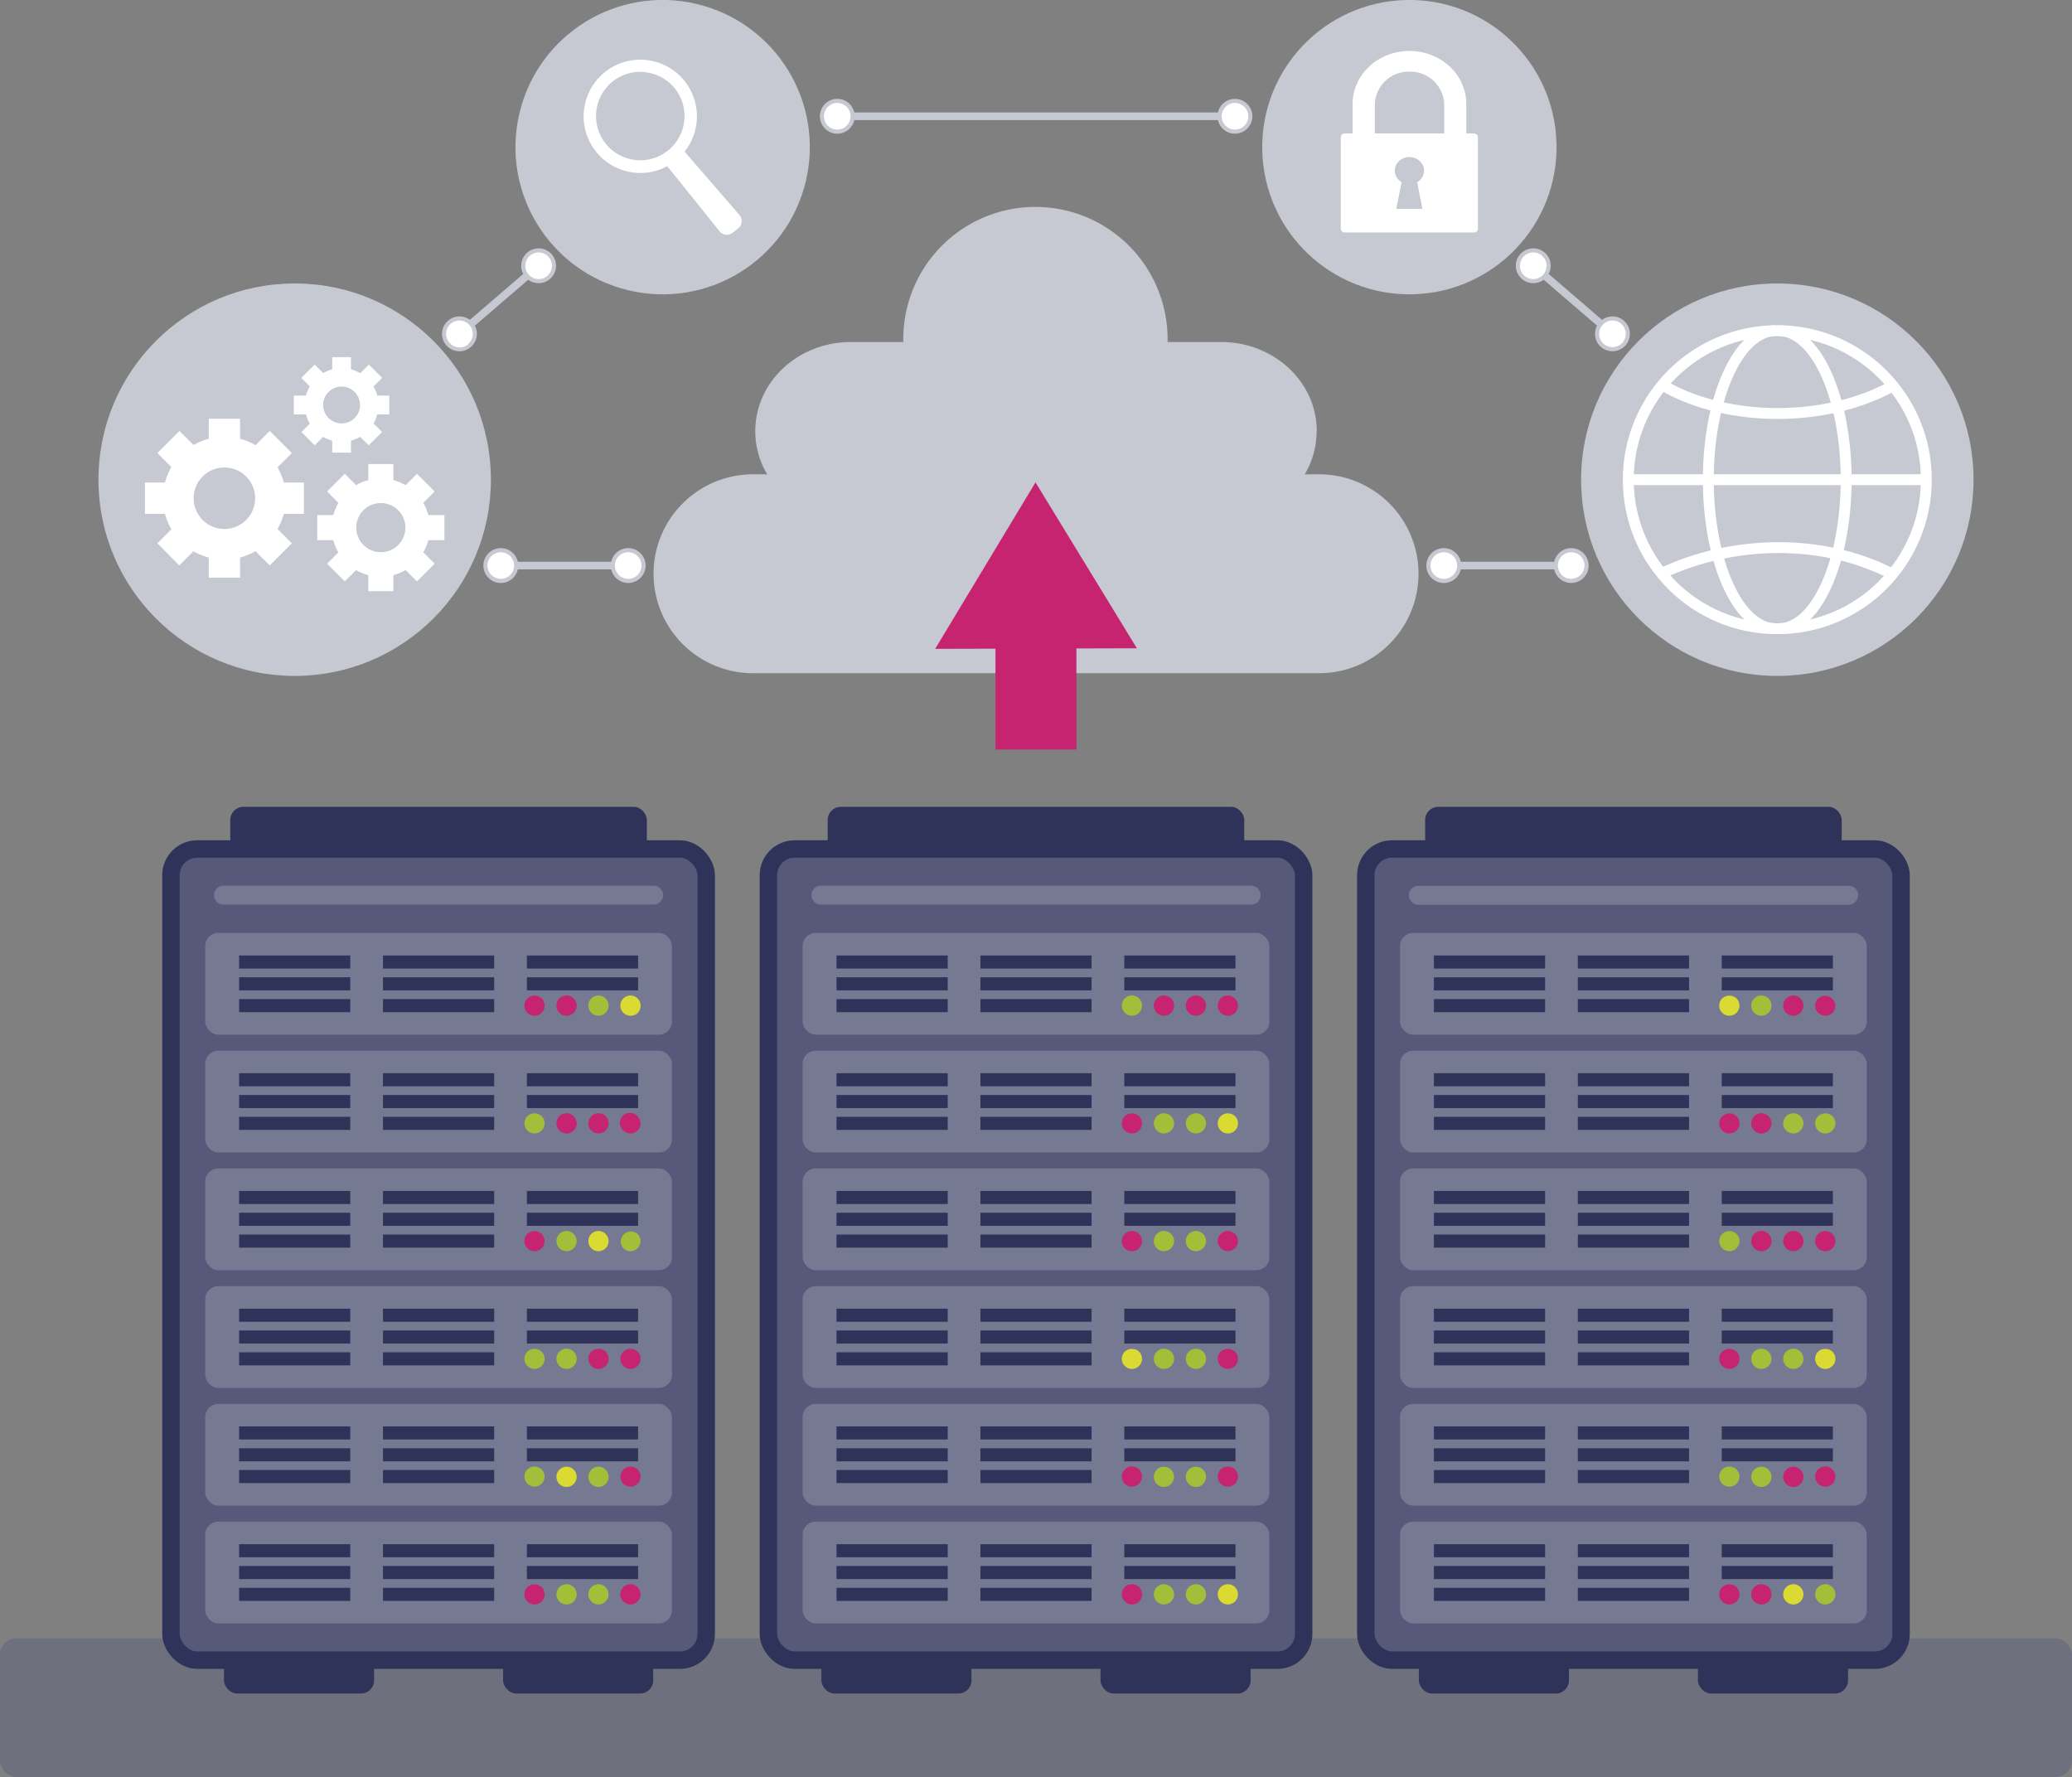 <svg xmlns="http://www.w3.org/2000/svg" viewBox="0 0 368.72 316.21"><rect x="0" y="0" width="368.72" height="316.21" fill="#808080" stroke="none"/><title>web-hosting-graphic-2938437</title><g id="21fd5300-1bc8-44a6-8aa2-a99aa52b0a36" data-name="Layer 2"><g id="fc0bbfb4-8245-43bf-a164-062a0ca6e137" data-name="OBJECTS"><rect y="291.53" width="368.72" height="24.67" rx="2.91" ry="2.91" style="fill:#565979;opacity:0.4"/><rect x="147.29" y="143.57" width="74.13" height="16.3" rx="2.33" ry="2.33" style="fill:#2f3359"/><rect x="146.17" y="291.53" width="26.71" height="9.83" rx="2.33" ry="2.33" style="fill:#2f3359"/><rect x="195.84" y="291.53" width="26.71" height="9.83" rx="2.33" ry="2.33" style="fill:#2f3359"/><rect x="136.74" y="151.08" width="95.25" height="144.34" rx="4.66" ry="4.66" style="fill:#565979;stroke:#2f3359;stroke-miterlimit:10;stroke-width:3.104px"/><rect x="142.83" y="166.01" width="83.06" height="18.11" rx="2.33" ry="2.33" style="fill:#767992"/><line x1="148.86" y1="171.19" x2="168.65" y2="171.19" style="fill:#565979;stroke:#2f3359;stroke-miterlimit:10;stroke-width:2.328px"/><line x1="148.86" y1="175.07" x2="168.65" y2="175.07" style="fill:#565979;stroke:#2f3359;stroke-miterlimit:10;stroke-width:2.328px"/><line x1="148.86" y1="178.95" x2="168.65" y2="178.95" style="fill:#565979;stroke:#2f3359;stroke-miterlimit:10;stroke-width:2.328px"/><line x1="174.47" y1="171.19" x2="194.25" y2="171.19" style="fill:#565979;stroke:#2f3359;stroke-miterlimit:10;stroke-width:2.328px"/><line x1="174.47" y1="175.07" x2="194.25" y2="175.07" style="fill:#565979;stroke:#2f3359;stroke-miterlimit:10;stroke-width:2.328px"/><line x1="174.47" y1="178.95" x2="194.25" y2="178.95" style="fill:#565979;stroke:#2f3359;stroke-miterlimit:10;stroke-width:2.328px"/><line x1="200.07" y1="171.19" x2="219.86" y2="171.19" style="fill:#565979;stroke:#2f3359;stroke-miterlimit:10;stroke-width:2.328px"/><line x1="200.07" y1="175.07" x2="219.86" y2="175.07" style="fill:#565979;stroke:#2f3359;stroke-miterlimit:10;stroke-width:2.328px"/><path d="M201.43,180.75a1.83,1.83,0,0,1-1.27-.53,1.79,1.79,0,0,1-.53-1.27,1.8,1.8,0,0,1,3.07-1.28,1.81,1.81,0,0,1,.53,1.28,1.79,1.79,0,0,1-.53,1.27A1.81,1.81,0,0,1,201.43,180.75Z" style="fill:#a1bf38"/><path d="M212.82,177.15a1.8,1.8,0,1,0,1.8,1.8A1.8,1.8,0,0,0,212.82,177.15Z" style="fill:#c62370"/><path d="M218.5,180.75a1.85,1.85,0,0,1-1.27-.53,1.83,1.83,0,0,1-.53-1.27,1.8,1.8,0,1,1,3.6,0,1.82,1.82,0,0,1-.52,1.27A1.85,1.85,0,0,1,218.5,180.75Z" style="fill:#c62370"/><path d="M207.12,177.15a1.8,1.8,0,1,0,1.81,1.8A1.8,1.8,0,0,0,207.12,177.15Z" style="fill:#c62370"/><rect x="142.83" y="186.97" width="83.06" height="18.11" rx="2.33" ry="2.33" style="fill:#767992"/><line x1="148.86" y1="192.14" x2="168.65" y2="192.14" style="fill:#565979;stroke:#2f3359;stroke-miterlimit:10;stroke-width:2.328px"/><line x1="148.86" y1="196.02" x2="168.65" y2="196.02" style="fill:#565979;stroke:#2f3359;stroke-miterlimit:10;stroke-width:2.328px"/><line x1="148.86" y1="199.9" x2="168.65" y2="199.9" style="fill:#565979;stroke:#2f3359;stroke-miterlimit:10;stroke-width:2.328px"/><line x1="174.47" y1="192.14" x2="194.25" y2="192.14" style="fill:#565979;stroke:#2f3359;stroke-miterlimit:10;stroke-width:2.328px"/><line x1="174.47" y1="196.02" x2="194.25" y2="196.02" style="fill:#565979;stroke:#2f3359;stroke-miterlimit:10;stroke-width:2.328px"/><line x1="174.47" y1="199.9" x2="194.25" y2="199.9" style="fill:#565979;stroke:#2f3359;stroke-miterlimit:10;stroke-width:2.328px"/><line x1="200.07" y1="192.14" x2="219.86" y2="192.14" style="fill:#565979;stroke:#2f3359;stroke-miterlimit:10;stroke-width:2.328px"/><line x1="200.07" y1="196.02" x2="219.86" y2="196.02" style="fill:#565979;stroke:#2f3359;stroke-miterlimit:10;stroke-width:2.328px"/><path d="M201.43,201.7a1.81,1.81,0,0,1-1.8-1.8,1.81,1.81,0,0,1,.53-1.27,1.85,1.85,0,0,1,2.54,0,1.8,1.8,0,0,1-1.27,3.07Z" style="fill:#c62370"/><path d="M212.82,198.1a1.8,1.8,0,1,0,1.8,1.8A1.81,1.81,0,0,0,212.82,198.1Z" style="fill:#a1bf38"/><path d="M218.5,201.7a1.8,1.8,0,0,1-1.27-.53,1.79,1.79,0,0,1,0-2.54,1.85,1.85,0,0,1,2.55,0,1.8,1.8,0,0,1-1.28,3.07Z" style="fill:#dbda33"/><path d="M207.12,198.1a1.8,1.8,0,1,0,1.81,1.8A1.81,1.81,0,0,0,207.12,198.1Z" style="fill:#a1bf38"/><rect x="142.83" y="207.92" width="83.06" height="18.11" rx="2.33" ry="2.33" style="fill:#767992"/><line x1="148.86" y1="213.09" x2="168.65" y2="213.09" style="fill:#565979;stroke:#2f3359;stroke-miterlimit:10;stroke-width:2.328px"/><line x1="148.86" y1="216.97" x2="168.65" y2="216.97" style="fill:#565979;stroke:#2f3359;stroke-miterlimit:10;stroke-width:2.328px"/><line x1="148.86" y1="220.85" x2="168.65" y2="220.85" style="fill:#565979;stroke:#2f3359;stroke-miterlimit:10;stroke-width:2.328px"/><line x1="174.47" y1="213.09" x2="194.25" y2="213.09" style="fill:#565979;stroke:#2f3359;stroke-miterlimit:10;stroke-width:2.328px"/><line x1="174.47" y1="216.97" x2="194.25" y2="216.97" style="fill:#565979;stroke:#2f3359;stroke-miterlimit:10;stroke-width:2.328px"/><line x1="174.47" y1="220.85" x2="194.25" y2="220.85" style="fill:#565979;stroke:#2f3359;stroke-miterlimit:10;stroke-width:2.328px"/><line x1="200.07" y1="213.09" x2="219.86" y2="213.09" style="fill:#565979;stroke:#2f3359;stroke-miterlimit:10;stroke-width:2.328px"/><line x1="200.07" y1="216.97" x2="219.86" y2="216.97" style="fill:#565979;stroke:#2f3359;stroke-miterlimit:10;stroke-width:2.328px"/><path d="M201.43,222.65a1.81,1.81,0,0,1-1.8-1.8,1.8,1.8,0,0,1,3.07-1.27,1.8,1.8,0,0,1-1.27,3.07Z" style="fill:#c62370"/><path d="M212.82,219.05a1.8,1.8,0,1,0,1.8,1.8A1.81,1.81,0,0,0,212.82,219.05Z" style="fill:#a1bf38"/><path d="M218.5,222.65a1.8,1.8,0,0,1-1.27-.53,1.79,1.79,0,0,1,0-2.54,1.85,1.85,0,0,1,2.55,0,1.8,1.8,0,0,1-1.28,3.07Z" style="fill:#c62370"/><path d="M207.12,219.05a1.8,1.8,0,1,0,1.81,1.8A1.81,1.81,0,0,0,207.12,219.05Z" style="fill:#a1bf38"/><rect x="142.83" y="228.87" width="83.06" height="18.11" rx="2.33" ry="2.33" style="fill:#767992"/><line x1="148.86" y1="234.04" x2="168.65" y2="234.04" style="fill:#565979;stroke:#2f3359;stroke-miterlimit:10;stroke-width:2.328px"/><line x1="148.86" y1="237.92" x2="168.65" y2="237.92" style="fill:#565979;stroke:#2f3359;stroke-miterlimit:10;stroke-width:2.328px"/><line x1="148.86" y1="241.8" x2="168.65" y2="241.8" style="fill:#565979;stroke:#2f3359;stroke-miterlimit:10;stroke-width:2.328px"/><line x1="174.47" y1="234.04" x2="194.25" y2="234.04" style="fill:#565979;stroke:#2f3359;stroke-miterlimit:10;stroke-width:2.328px"/><line x1="174.47" y1="237.92" x2="194.25" y2="237.92" style="fill:#565979;stroke:#2f3359;stroke-miterlimit:10;stroke-width:2.328px"/><line x1="174.47" y1="241.8" x2="194.25" y2="241.8" style="fill:#565979;stroke:#2f3359;stroke-miterlimit:10;stroke-width:2.328px"/><line x1="200.07" y1="234.04" x2="219.86" y2="234.04" style="fill:#565979;stroke:#2f3359;stroke-miterlimit:10;stroke-width:2.328px"/><line x1="200.07" y1="237.92" x2="219.86" y2="237.92" style="fill:#565979;stroke:#2f3359;stroke-miterlimit:10;stroke-width:2.328px"/><path d="M201.43,243.6a1.81,1.81,0,0,1-1.8-1.8,1.83,1.83,0,0,1,.53-1.27,1.86,1.86,0,0,1,2.54,0,1.8,1.8,0,0,1-1.27,3.07Z" style="fill:#dbda33"/><path d="M212.82,240a1.8,1.8,0,1,0,1.8,1.8A1.81,1.81,0,0,0,212.82,240Z" style="fill:#a1bf38"/><path d="M218.5,243.6a1.81,1.81,0,0,1-1.8-1.8,1.83,1.83,0,0,1,.53-1.27,1.87,1.87,0,0,1,2.55,0,1.8,1.8,0,0,1-1.28,3.07Z" style="fill:#c62370"/><path d="M207.12,240a1.8,1.8,0,1,0,1.81,1.8A1.81,1.81,0,0,0,207.12,240Z" style="fill:#a1bf38"/><rect x="142.83" y="249.82" width="83.06" height="18.11" rx="2.33" ry="2.33" style="fill:#767992"/><line x1="148.86" y1="254.99" x2="168.65" y2="254.99" style="fill:#565979;stroke:#2f3359;stroke-miterlimit:10;stroke-width:2.328px"/><line x1="148.86" y1="258.88" x2="168.65" y2="258.88" style="fill:#565979;stroke:#2f3359;stroke-miterlimit:10;stroke-width:2.328px"/><line x1="148.86" y1="262.75" x2="168.65" y2="262.75" style="fill:#565979;stroke:#2f3359;stroke-miterlimit:10;stroke-width:2.328px"/><line x1="174.47" y1="254.99" x2="194.25" y2="254.99" style="fill:#565979;stroke:#2f3359;stroke-miterlimit:10;stroke-width:2.328px"/><line x1="174.47" y1="258.88" x2="194.25" y2="258.88" style="fill:#565979;stroke:#2f3359;stroke-miterlimit:10;stroke-width:2.328px"/><line x1="174.47" y1="262.75" x2="194.25" y2="262.75" style="fill:#565979;stroke:#2f3359;stroke-miterlimit:10;stroke-width:2.328px"/><line x1="200.07" y1="254.99" x2="219.86" y2="254.99" style="fill:#565979;stroke:#2f3359;stroke-miterlimit:10;stroke-width:2.328px"/><line x1="200.07" y1="258.88" x2="219.86" y2="258.88" style="fill:#565979;stroke:#2f3359;stroke-miterlimit:10;stroke-width:2.328px"/><path d="M201.43,264.55a1.79,1.79,0,0,1-1.8-1.79,1.8,1.8,0,0,1,3.07-1.28,1.8,1.8,0,0,1-1.27,3.07Z" style="fill:#c62370"/><path d="M212.82,261a1.8,1.8,0,1,0,1.8,1.8A1.8,1.8,0,0,0,212.82,261Z" style="fill:#a1bf38"/><path d="M218.5,264.55a1.8,1.8,0,0,1-1.27-3.07,1.87,1.87,0,0,1,2.55,0,1.8,1.8,0,0,1-1.28,3.07Z" style="fill:#c62370"/><path d="M207.12,261a1.8,1.8,0,1,0,1.81,1.8A1.8,1.8,0,0,0,207.12,261Z" style="fill:#a1bf38"/><rect x="142.83" y="270.77" width="83.06" height="18.11" rx="2.33" ry="2.33" style="fill:#767992"/><line x1="148.86" y1="275.95" x2="168.65" y2="275.95" style="fill:#565979;stroke:#2f3359;stroke-miterlimit:10;stroke-width:2.328px"/><line x1="148.86" y1="279.83" x2="168.65" y2="279.83" style="fill:#565979;stroke:#2f3359;stroke-miterlimit:10;stroke-width:2.328px"/><line x1="148.86" y1="283.71" x2="168.65" y2="283.71" style="fill:#565979;stroke:#2f3359;stroke-miterlimit:10;stroke-width:2.328px"/><line x1="174.47" y1="275.95" x2="194.25" y2="275.95" style="fill:#565979;stroke:#2f3359;stroke-miterlimit:10;stroke-width:2.328px"/><line x1="174.47" y1="279.83" x2="194.25" y2="279.83" style="fill:#565979;stroke:#2f3359;stroke-miterlimit:10;stroke-width:2.328px"/><line x1="174.47" y1="283.71" x2="194.25" y2="283.71" style="fill:#565979;stroke:#2f3359;stroke-miterlimit:10;stroke-width:2.328px"/><line x1="200.07" y1="275.95" x2="219.86" y2="275.95" style="fill:#565979;stroke:#2f3359;stroke-miterlimit:10;stroke-width:2.328px"/><line x1="200.07" y1="279.83" x2="219.86" y2="279.83" style="fill:#565979;stroke:#2f3359;stroke-miterlimit:10;stroke-width:2.328px"/><path d="M201.43,285.51a1.83,1.83,0,0,1-1.27-.53,1.79,1.79,0,0,1-.53-1.27,1.8,1.8,0,0,1,3.07-1.28,1.81,1.81,0,0,1,.53,1.28,1.79,1.79,0,0,1-.53,1.27A1.81,1.81,0,0,1,201.43,285.51Z" style="fill:#c62370"/><path d="M212.82,281.91a1.8,1.8,0,1,0,1.8,1.8A1.8,1.8,0,0,0,212.82,281.91Z" style="fill:#a1bf38"/><path d="M207.12,281.91a1.8,1.8,0,1,0,1.81,1.8A1.8,1.8,0,0,0,207.12,281.91Z" style="fill:#a1bf38"/><path d="M218.5,285.51a1.85,1.85,0,0,1-1.27-.53,1.83,1.83,0,0,1-.53-1.27,1.8,1.8,0,1,1,3.6,0,1.82,1.82,0,0,1-.52,1.27A1.85,1.85,0,0,1,218.5,285.51Z" style="fill:#dbda33"/><path d="M224.32,159.29a1.68,1.68,0,0,1-1.68,1.68H146.08a1.68,1.68,0,0,1-1.68-1.68h0a1.68,1.68,0,0,1,1.68-1.68h76.56a1.68,1.68,0,0,1,1.68,1.68Z" style="fill:#767992"/><rect x="253.61" y="143.57" width="74.13" height="16.3" rx="2.33" ry="2.33" style="fill:#2f3359"/><rect x="252.49" y="291.53" width="26.71" height="9.83" rx="2.33" ry="2.33" style="fill:#2f3359"/><rect x="302.15" y="291.53" width="26.71" height="9.83" rx="2.33" ry="2.33" style="fill:#2f3359"/><rect x="243.05" y="151.08" width="95.25" height="144.34" rx="4.66" ry="4.66" style="fill:#565979;stroke:#2f3359;stroke-miterlimit:10;stroke-width:3.104px"/><rect x="249.14" y="166.01" width="83.06" height="18.11" rx="2.33" ry="2.33" style="fill:#767992"/><line x1="255.17" y1="171.19" x2="274.96" y2="171.19" style="fill:#565979;stroke:#2f3359;stroke-miterlimit:10;stroke-width:2.328px"/><line x1="255.17" y1="175.07" x2="274.96" y2="175.07" style="fill:#565979;stroke:#2f3359;stroke-miterlimit:10;stroke-width:2.328px"/><line x1="255.17" y1="178.95" x2="274.96" y2="178.95" style="fill:#565979;stroke:#2f3359;stroke-miterlimit:10;stroke-width:2.328px"/><line x1="280.78" y1="171.19" x2="300.57" y2="171.19" style="fill:#565979;stroke:#2f3359;stroke-miterlimit:10;stroke-width:2.328px"/><line x1="280.78" y1="175.07" x2="300.57" y2="175.07" style="fill:#565979;stroke:#2f3359;stroke-miterlimit:10;stroke-width:2.328px"/><line x1="280.78" y1="178.95" x2="300.57" y2="178.95" style="fill:#565979;stroke:#2f3359;stroke-miterlimit:10;stroke-width:2.328px"/><line x1="306.39" y1="171.19" x2="326.17" y2="171.19" style="fill:#565979;stroke:#2f3359;stroke-miterlimit:10;stroke-width:2.328px"/><line x1="306.39" y1="175.07" x2="326.17" y2="175.07" style="fill:#565979;stroke:#2f3359;stroke-miterlimit:10;stroke-width:2.328px"/><path d="M307.74,180.75a1.85,1.85,0,0,1-1.27-.53,1.79,1.79,0,0,1-.53-1.27,1.85,1.85,0,0,1,.53-1.28,1.88,1.88,0,0,1,2.55,0,1.84,1.84,0,0,1,.52,1.28,1.82,1.82,0,0,1-.52,1.27A1.85,1.85,0,0,1,307.74,180.75Z" style="fill:#dbda33"/><path d="M319.13,177.15a1.8,1.8,0,1,0,1.8,1.8A1.8,1.8,0,0,0,319.13,177.15Z" style="fill:#c62370"/><path d="M324.82,180.75a1.85,1.85,0,0,1-1.28-.53A1.82,1.82,0,0,1,323,179a1.84,1.84,0,0,1,.52-1.28,1.81,1.81,0,0,1,3.08,1.28,1.83,1.83,0,0,1-.53,1.27A1.85,1.85,0,0,1,324.82,180.75Z" style="fill:#c62370"/><path d="M313.43,177.15a1.8,1.8,0,1,0,1.81,1.8A1.8,1.8,0,0,0,313.43,177.15Z" style="fill:#a1bf38"/><rect x="249.14" y="186.97" width="83.06" height="18.11" rx="2.33" ry="2.33" style="fill:#767992"/><line x1="255.17" y1="192.14" x2="274.96" y2="192.14" style="fill:#565979;stroke:#2f3359;stroke-miterlimit:10;stroke-width:2.328px"/><line x1="255.17" y1="196.02" x2="274.96" y2="196.02" style="fill:#565979;stroke:#2f3359;stroke-miterlimit:10;stroke-width:2.328px"/><line x1="255.17" y1="199.9" x2="274.96" y2="199.9" style="fill:#565979;stroke:#2f3359;stroke-miterlimit:10;stroke-width:2.328px"/><line x1="280.78" y1="192.14" x2="300.57" y2="192.14" style="fill:#565979;stroke:#2f3359;stroke-miterlimit:10;stroke-width:2.328px"/><line x1="280.78" y1="196.02" x2="300.57" y2="196.02" style="fill:#565979;stroke:#2f3359;stroke-miterlimit:10;stroke-width:2.328px"/><line x1="280.78" y1="199.9" x2="300.57" y2="199.9" style="fill:#565979;stroke:#2f3359;stroke-miterlimit:10;stroke-width:2.328px"/><line x1="306.39" y1="192.14" x2="326.17" y2="192.14" style="fill:#565979;stroke:#2f3359;stroke-miterlimit:10;stroke-width:2.328px"/><line x1="306.39" y1="196.02" x2="326.17" y2="196.02" style="fill:#565979;stroke:#2f3359;stroke-miterlimit:10;stroke-width:2.328px"/><path d="M307.74,201.7a1.8,1.8,0,0,1-1.27-3.07,1.86,1.86,0,0,1,2.55,0,1.8,1.8,0,0,1-1.28,3.07Z" style="fill:#c62370"/><path d="M319.13,198.1a1.8,1.8,0,1,0,1.8,1.8A1.81,1.81,0,0,0,319.13,198.1Z" style="fill:#a1bf38"/><path d="M324.82,201.7a1.8,1.8,0,0,1-1.28-3.07,1.85,1.85,0,0,1,2.55,0,1.8,1.8,0,0,1-1.27,3.07Z" style="fill:#a1bf38"/><path d="M313.43,198.1a1.8,1.8,0,1,0,1.81,1.8A1.81,1.81,0,0,0,313.43,198.1Z" style="fill:#c62370"/><rect x="249.14" y="207.92" width="83.06" height="18.11" rx="2.33" ry="2.33" style="fill:#767992"/><line x1="255.17" y1="213.09" x2="274.96" y2="213.09" style="fill:#565979;stroke:#2f3359;stroke-miterlimit:10;stroke-width:2.328px"/><line x1="255.17" y1="216.97" x2="274.96" y2="216.97" style="fill:#565979;stroke:#2f3359;stroke-miterlimit:10;stroke-width:2.328px"/><line x1="255.17" y1="220.85" x2="274.96" y2="220.85" style="fill:#565979;stroke:#2f3359;stroke-miterlimit:10;stroke-width:2.328px"/><line x1="280.78" y1="213.09" x2="300.57" y2="213.09" style="fill:#565979;stroke:#2f3359;stroke-miterlimit:10;stroke-width:2.328px"/><line x1="280.78" y1="216.97" x2="300.57" y2="216.97" style="fill:#565979;stroke:#2f3359;stroke-miterlimit:10;stroke-width:2.328px"/><line x1="280.78" y1="220.85" x2="300.57" y2="220.85" style="fill:#565979;stroke:#2f3359;stroke-miterlimit:10;stroke-width:2.328px"/><line x1="306.39" y1="213.09" x2="326.17" y2="213.09" style="fill:#565979;stroke:#2f3359;stroke-miterlimit:10;stroke-width:2.328px"/><line x1="306.39" y1="216.97" x2="326.17" y2="216.97" style="fill:#565979;stroke:#2f3359;stroke-miterlimit:10;stroke-width:2.328px"/><path d="M307.74,222.65a1.81,1.81,0,0,1-1.8-1.8,1.83,1.83,0,0,1,.53-1.27,1.86,1.86,0,0,1,2.55,0,1.8,1.8,0,0,1-1.28,3.07Z" style="fill:#a1bf38"/><path d="M319.13,219.05a1.8,1.8,0,1,0,1.8,1.8A1.81,1.81,0,0,0,319.13,219.05Z" style="fill:#c62370"/><path d="M324.82,222.65a1.8,1.8,0,0,1-1.28-3.07,1.85,1.85,0,0,1,2.55,0,1.79,1.79,0,0,1,0,2.54A1.8,1.8,0,0,1,324.82,222.65Z" style="fill:#c62370"/><path d="M313.43,219.05a1.8,1.8,0,1,0,1.81,1.8A1.81,1.81,0,0,0,313.43,219.05Z" style="fill:#c62370"/><rect x="249.14" y="228.87" width="83.06" height="18.11" rx="2.33" ry="2.33" style="fill:#767992"/><line x1="255.17" y1="234.04" x2="274.96" y2="234.04" style="fill:#565979;stroke:#2f3359;stroke-miterlimit:10;stroke-width:2.328px"/><line x1="255.17" y1="237.92" x2="274.96" y2="237.92" style="fill:#565979;stroke:#2f3359;stroke-miterlimit:10;stroke-width:2.328px"/><line x1="255.17" y1="241.8" x2="274.96" y2="241.8" style="fill:#565979;stroke:#2f3359;stroke-miterlimit:10;stroke-width:2.328px"/><line x1="280.78" y1="234.04" x2="300.57" y2="234.04" style="fill:#565979;stroke:#2f3359;stroke-miterlimit:10;stroke-width:2.328px"/><line x1="280.78" y1="237.92" x2="300.57" y2="237.92" style="fill:#565979;stroke:#2f3359;stroke-miterlimit:10;stroke-width:2.328px"/><line x1="280.78" y1="241.8" x2="300.57" y2="241.8" style="fill:#565979;stroke:#2f3359;stroke-miterlimit:10;stroke-width:2.328px"/><line x1="306.39" y1="234.04" x2="326.17" y2="234.04" style="fill:#565979;stroke:#2f3359;stroke-miterlimit:10;stroke-width:2.328px"/><line x1="306.39" y1="237.92" x2="326.17" y2="237.92" style="fill:#565979;stroke:#2f3359;stroke-miterlimit:10;stroke-width:2.328px"/><path d="M307.74,243.6a1.8,1.8,0,0,1-1.27-.53,1.77,1.77,0,0,1-.53-1.27,1.83,1.83,0,0,1,.53-1.27,1.87,1.87,0,0,1,2.55,0,1.8,1.8,0,0,1-1.28,3.07Z" style="fill:#c62370"/><path d="M319.13,240a1.8,1.8,0,1,0,1.8,1.8A1.81,1.81,0,0,0,319.13,240Z" style="fill:#a1bf38"/><path d="M324.82,243.6a1.8,1.8,0,0,1-1.28-3.07,1.87,1.87,0,0,1,2.55,0,1.79,1.79,0,0,1,0,2.54A1.8,1.8,0,0,1,324.82,243.6Z" style="fill:#dbda33"/><path d="M313.43,240a1.8,1.8,0,1,0,1.81,1.8A1.81,1.81,0,0,0,313.43,240Z" style="fill:#a1bf38"/><rect x="249.14" y="249.82" width="83.06" height="18.11" rx="2.33" ry="2.33" style="fill:#767992"/><line x1="255.17" y1="254.99" x2="274.96" y2="254.99" style="fill:#565979;stroke:#2f3359;stroke-miterlimit:10;stroke-width:2.328px"/><line x1="255.17" y1="258.88" x2="274.96" y2="258.88" style="fill:#565979;stroke:#2f3359;stroke-miterlimit:10;stroke-width:2.328px"/><line x1="255.17" y1="262.75" x2="274.96" y2="262.75" style="fill:#565979;stroke:#2f3359;stroke-miterlimit:10;stroke-width:2.328px"/><line x1="280.78" y1="254.99" x2="300.57" y2="254.99" style="fill:#565979;stroke:#2f3359;stroke-miterlimit:10;stroke-width:2.328px"/><line x1="280.78" y1="258.88" x2="300.57" y2="258.88" style="fill:#565979;stroke:#2f3359;stroke-miterlimit:10;stroke-width:2.328px"/><line x1="280.78" y1="262.75" x2="300.57" y2="262.75" style="fill:#565979;stroke:#2f3359;stroke-miterlimit:10;stroke-width:2.328px"/><line x1="306.39" y1="254.99" x2="326.17" y2="254.99" style="fill:#565979;stroke:#2f3359;stroke-miterlimit:10;stroke-width:2.328px"/><line x1="306.39" y1="258.88" x2="326.17" y2="258.88" style="fill:#565979;stroke:#2f3359;stroke-miterlimit:10;stroke-width:2.328px"/><path d="M307.74,264.55a1.84,1.84,0,0,1-1.27-.52,1.8,1.8,0,0,1-.53-1.27,1.85,1.85,0,0,1,.53-1.28,1.88,1.88,0,0,1,2.55,0,1.8,1.8,0,0,1-1.28,3.07Z" style="fill:#a1bf38"/><path d="M319.13,261a1.8,1.8,0,1,0,1.8,1.8A1.8,1.8,0,0,0,319.13,261Z" style="fill:#c62370"/><path d="M324.82,264.55a1.8,1.8,0,0,1-1.28-3.07,1.81,1.81,0,0,1,3.08,1.28,1.79,1.79,0,0,1-1.8,1.79Z" style="fill:#c62370"/><path d="M313.43,261a1.8,1.8,0,1,0,1.81,1.8A1.8,1.8,0,0,0,313.43,261Z" style="fill:#a1bf38"/><rect x="249.14" y="270.77" width="83.06" height="18.11" rx="2.33" ry="2.33" style="fill:#767992"/><line x1="255.17" y1="275.95" x2="274.96" y2="275.95" style="fill:#565979;stroke:#2f3359;stroke-miterlimit:10;stroke-width:2.328px"/><line x1="255.17" y1="279.83" x2="274.96" y2="279.83" style="fill:#565979;stroke:#2f3359;stroke-miterlimit:10;stroke-width:2.328px"/><line x1="255.17" y1="283.71" x2="274.96" y2="283.71" style="fill:#565979;stroke:#2f3359;stroke-miterlimit:10;stroke-width:2.328px"/><line x1="280.78" y1="275.95" x2="300.57" y2="275.95" style="fill:#565979;stroke:#2f3359;stroke-miterlimit:10;stroke-width:2.328px"/><line x1="280.78" y1="279.83" x2="300.57" y2="279.83" style="fill:#565979;stroke:#2f3359;stroke-miterlimit:10;stroke-width:2.328px"/><line x1="280.78" y1="283.71" x2="300.57" y2="283.71" style="fill:#565979;stroke:#2f3359;stroke-miterlimit:10;stroke-width:2.328px"/><line x1="306.39" y1="275.95" x2="326.17" y2="275.95" style="fill:#565979;stroke:#2f3359;stroke-miterlimit:10;stroke-width:2.328px"/><line x1="306.39" y1="279.83" x2="326.17" y2="279.83" style="fill:#565979;stroke:#2f3359;stroke-miterlimit:10;stroke-width:2.328px"/><path d="M307.74,285.51a1.85,1.85,0,0,1-1.27-.53,1.79,1.79,0,0,1-.53-1.27,1.85,1.85,0,0,1,.53-1.28,1.88,1.88,0,0,1,2.55,0,1.84,1.84,0,0,1,.52,1.28A1.82,1.82,0,0,1,309,285,1.85,1.85,0,0,1,307.74,285.51Z" style="fill:#c62370"/><path d="M319.13,281.91a1.8,1.8,0,1,0,1.8,1.8A1.8,1.8,0,0,0,319.13,281.91Z" style="fill:#dbda33"/><path d="M313.43,281.91a1.8,1.8,0,1,0,1.81,1.8A1.8,1.8,0,0,0,313.43,281.91Z" style="fill:#c62370"/><path d="M324.82,285.51a1.85,1.85,0,0,1-1.28-.53,1.82,1.82,0,0,1-.52-1.27,1.84,1.84,0,0,1,.52-1.28,1.81,1.81,0,0,1,3.08,1.28,1.83,1.83,0,0,1-.53,1.27A1.85,1.85,0,0,1,324.82,285.51Z" style="fill:#a1bf38"/><path d="M330.64,159.29A1.68,1.68,0,0,1,329,161H252.39a1.68,1.68,0,0,1-1.68-1.68h0a1.68,1.68,0,0,1,1.68-1.68H329a1.68,1.68,0,0,1,1.68,1.68Z" style="fill:#767992"/><rect x="40.98" y="143.57" width="74.13" height="16.3" rx="2.33" ry="2.33" style="fill:#2f3359"/><rect x="39.86" y="291.53" width="26.71" height="9.83" rx="2.33" ry="2.33" style="fill:#2f3359"/><rect x="89.53" y="291.53" width="26.71" height="9.83" rx="2.33" ry="2.33" style="fill:#2f3359"/><rect x="30.42" y="151.08" width="95.25" height="144.34" rx="4.66" ry="4.66" style="fill:#565979;stroke:#2f3359;stroke-miterlimit:10;stroke-width:3.104px"/><rect x="36.52" y="270.77" width="83.06" height="18.11" rx="2.33" ry="2.33" style="fill:#767992"/><rect x="36.52" y="166.01" width="83.06" height="18.11" rx="2.33" ry="2.33" style="fill:#767992"/><line x1="42.55" y1="171.19" x2="62.33" y2="171.19" style="fill:#565979;stroke:#2f3359;stroke-miterlimit:10;stroke-width:2.328px"/><line x1="42.55" y1="175.07" x2="62.33" y2="175.07" style="fill:#565979;stroke:#2f3359;stroke-miterlimit:10;stroke-width:2.328px"/><line x1="42.55" y1="178.95" x2="62.33" y2="178.95" style="fill:#565979;stroke:#2f3359;stroke-miterlimit:10;stroke-width:2.328px"/><line x1="68.15" y1="171.19" x2="87.94" y2="171.19" style="fill:#565979;stroke:#2f3359;stroke-miterlimit:10;stroke-width:2.328px"/><line x1="68.15" y1="175.07" x2="87.94" y2="175.07" style="fill:#565979;stroke:#2f3359;stroke-miterlimit:10;stroke-width:2.328px"/><line x1="68.15" y1="178.95" x2="87.94" y2="178.95" style="fill:#565979;stroke:#2f3359;stroke-miterlimit:10;stroke-width:2.328px"/><line x1="93.76" y1="171.19" x2="113.55" y2="171.19" style="fill:#565979;stroke:#2f3359;stroke-miterlimit:10;stroke-width:2.328px"/><line x1="93.76" y1="175.07" x2="113.55" y2="175.07" style="fill:#565979;stroke:#2f3359;stroke-miterlimit:10;stroke-width:2.328px"/><path d="M95.12,180.75a1.83,1.83,0,0,1-1.27-.53,1.79,1.79,0,0,1-.53-1.27,1.81,1.81,0,0,1,.53-1.28,1.87,1.87,0,0,1,2.54,0,1.81,1.81,0,0,1,.53,1.28,1.79,1.79,0,0,1-.53,1.27A1.83,1.83,0,0,1,95.12,180.75Z" style="fill:#c62370"/><path d="M106.5,177.15a1.8,1.8,0,1,0,1.8,1.8A1.79,1.79,0,0,0,106.5,177.15Z" style="fill:#a1bf38"/><path d="M112.19,180.75a1.81,1.81,0,0,1-1.8-1.8,1.8,1.8,0,0,1,3.07-1.28A1.81,1.81,0,0,1,114,179a1.79,1.79,0,0,1-.53,1.27A1.81,1.81,0,0,1,112.19,180.75Z" style="fill:#dbda33"/><path d="M100.81,177.15a1.8,1.8,0,1,0,1.81,1.8A1.8,1.8,0,0,0,100.81,177.15Z" style="fill:#c62370"/><rect x="36.52" y="186.97" width="83.06" height="18.11" rx="2.33" ry="2.33" style="fill:#767992"/><line x1="42.55" y1="192.14" x2="62.33" y2="192.14" style="fill:#565979;stroke:#2f3359;stroke-miterlimit:10;stroke-width:2.328px"/><line x1="42.55" y1="196.02" x2="62.33" y2="196.02" style="fill:#565979;stroke:#2f3359;stroke-miterlimit:10;stroke-width:2.328px"/><line x1="42.55" y1="199.9" x2="62.33" y2="199.9" style="fill:#565979;stroke:#2f3359;stroke-miterlimit:10;stroke-width:2.328px"/><line x1="68.15" y1="192.14" x2="87.94" y2="192.14" style="fill:#565979;stroke:#2f3359;stroke-miterlimit:10;stroke-width:2.328px"/><line x1="68.15" y1="196.02" x2="87.94" y2="196.02" style="fill:#565979;stroke:#2f3359;stroke-miterlimit:10;stroke-width:2.328px"/><line x1="68.15" y1="199.9" x2="87.94" y2="199.9" style="fill:#565979;stroke:#2f3359;stroke-miterlimit:10;stroke-width:2.328px"/><line x1="93.76" y1="192.14" x2="113.55" y2="192.14" style="fill:#565979;stroke:#2f3359;stroke-miterlimit:10;stroke-width:2.328px"/><line x1="93.76" y1="196.02" x2="113.55" y2="196.02" style="fill:#565979;stroke:#2f3359;stroke-miterlimit:10;stroke-width:2.328px"/><path d="M95.12,201.7a1.8,1.8,0,0,1-1.27-3.07,1.85,1.85,0,0,1,2.54,0,1.8,1.8,0,0,1-1.27,3.07Z" style="fill:#a1bf38"/><path d="M106.5,198.1a1.8,1.8,0,1,0,1.8,1.8A1.8,1.8,0,0,0,106.5,198.1Z" style="fill:#c62370"/><path d="M112.19,201.7a1.79,1.79,0,0,1-1.27-.53,1.8,1.8,0,1,1,2.54-2.54,1.8,1.8,0,0,1-1.27,3.07Z" style="fill:#c62370"/><path d="M100.81,198.1a1.8,1.8,0,1,0,1.81,1.8A1.81,1.81,0,0,0,100.81,198.1Z" style="fill:#c62370"/><rect x="36.52" y="207.92" width="83.06" height="18.11" rx="2.33" ry="2.33" style="fill:#767992"/><line x1="42.55" y1="213.09" x2="62.33" y2="213.09" style="fill:#565979;stroke:#2f3359;stroke-miterlimit:10;stroke-width:2.328px"/><line x1="42.55" y1="216.97" x2="62.33" y2="216.97" style="fill:#565979;stroke:#2f3359;stroke-miterlimit:10;stroke-width:2.328px"/><line x1="42.55" y1="220.85" x2="62.33" y2="220.85" style="fill:#565979;stroke:#2f3359;stroke-miterlimit:10;stroke-width:2.328px"/><line x1="68.15" y1="213.09" x2="87.94" y2="213.09" style="fill:#565979;stroke:#2f3359;stroke-miterlimit:10;stroke-width:2.328px"/><line x1="68.15" y1="216.97" x2="87.94" y2="216.97" style="fill:#565979;stroke:#2f3359;stroke-miterlimit:10;stroke-width:2.328px"/><line x1="68.15" y1="220.85" x2="87.94" y2="220.85" style="fill:#565979;stroke:#2f3359;stroke-miterlimit:10;stroke-width:2.328px"/><line x1="93.76" y1="213.09" x2="113.55" y2="213.09" style="fill:#565979;stroke:#2f3359;stroke-miterlimit:10;stroke-width:2.328px"/><line x1="93.76" y1="216.97" x2="113.55" y2="216.97" style="fill:#565979;stroke:#2f3359;stroke-miterlimit:10;stroke-width:2.328px"/><path d="M95.12,222.65a1.8,1.8,0,0,1-1.27-3.07,1.85,1.85,0,0,1,2.54,0,1.8,1.8,0,0,1-1.27,3.07Z" style="fill:#c62370"/><path d="M106.5,219.05a1.8,1.8,0,1,0,1.8,1.8A1.8,1.8,0,0,0,106.5,219.05Z" style="fill:#dbda33"/><path d="M112.19,222.65a1.79,1.79,0,0,1-1.27-.53,1.8,1.8,0,0,1,2.54-2.54,1.8,1.8,0,0,1-1.27,3.07Z" style="fill:#a1bf38"/><path d="M100.81,219.05a1.8,1.8,0,1,0,1.81,1.8A1.81,1.81,0,0,0,100.81,219.05Z" style="fill:#a1bf38"/><rect x="36.52" y="228.87" width="83.06" height="18.11" rx="2.33" ry="2.33" style="fill:#767992"/><line x1="42.55" y1="234.04" x2="62.33" y2="234.04" style="fill:#565979;stroke:#2f3359;stroke-miterlimit:10;stroke-width:2.328px"/><line x1="42.55" y1="237.92" x2="62.33" y2="237.92" style="fill:#565979;stroke:#2f3359;stroke-miterlimit:10;stroke-width:2.328px"/><line x1="42.55" y1="241.8" x2="62.33" y2="241.8" style="fill:#565979;stroke:#2f3359;stroke-miterlimit:10;stroke-width:2.328px"/><line x1="68.15" y1="234.04" x2="87.94" y2="234.04" style="fill:#565979;stroke:#2f3359;stroke-miterlimit:10;stroke-width:2.328px"/><line x1="68.15" y1="237.92" x2="87.94" y2="237.92" style="fill:#565979;stroke:#2f3359;stroke-miterlimit:10;stroke-width:2.328px"/><line x1="68.15" y1="241.8" x2="87.94" y2="241.8" style="fill:#565979;stroke:#2f3359;stroke-miterlimit:10;stroke-width:2.328px"/><line x1="93.76" y1="234.04" x2="113.55" y2="234.04" style="fill:#565979;stroke:#2f3359;stroke-miterlimit:10;stroke-width:2.328px"/><line x1="93.76" y1="237.92" x2="113.55" y2="237.92" style="fill:#565979;stroke:#2f3359;stroke-miterlimit:10;stroke-width:2.328px"/><path d="M95.12,243.6a1.8,1.8,0,0,1-1.27-3.07,1.86,1.86,0,0,1,2.54,0,1.8,1.8,0,0,1-1.27,3.07Z" style="fill:#a1bf38"/><path d="M106.5,240a1.8,1.8,0,1,0,1.8,1.8A1.8,1.8,0,0,0,106.5,240Z" style="fill:#c62370"/><path d="M112.19,243.6a1.79,1.79,0,0,1-1.27-.53,1.79,1.79,0,0,1,0-2.54,1.86,1.86,0,0,1,2.54,0,1.8,1.8,0,0,1-1.27,3.07Z" style="fill:#c62370"/><path d="M100.81,240a1.8,1.8,0,1,0,1.81,1.8A1.81,1.81,0,0,0,100.81,240Z" style="fill:#a1bf38"/><rect x="36.52" y="249.82" width="83.06" height="18.11" rx="2.33" ry="2.33" style="fill:#767992"/><line x1="42.55" y1="254.99" x2="62.33" y2="254.99" style="fill:#565979;stroke:#2f3359;stroke-miterlimit:10;stroke-width:2.328px"/><line x1="42.55" y1="258.88" x2="62.33" y2="258.88" style="fill:#565979;stroke:#2f3359;stroke-miterlimit:10;stroke-width:2.328px"/><line x1="42.55" y1="262.75" x2="62.33" y2="262.75" style="fill:#565979;stroke:#2f3359;stroke-miterlimit:10;stroke-width:2.328px"/><line x1="68.15" y1="254.99" x2="87.94" y2="254.99" style="fill:#565979;stroke:#2f3359;stroke-miterlimit:10;stroke-width:2.328px"/><line x1="68.15" y1="258.88" x2="87.94" y2="258.88" style="fill:#565979;stroke:#2f3359;stroke-miterlimit:10;stroke-width:2.328px"/><line x1="68.15" y1="262.75" x2="87.94" y2="262.75" style="fill:#565979;stroke:#2f3359;stroke-miterlimit:10;stroke-width:2.328px"/><line x1="93.76" y1="254.99" x2="113.55" y2="254.99" style="fill:#565979;stroke:#2f3359;stroke-miterlimit:10;stroke-width:2.328px"/><line x1="93.76" y1="258.88" x2="113.55" y2="258.88" style="fill:#565979;stroke:#2f3359;stroke-miterlimit:10;stroke-width:2.328px"/><path d="M95.12,264.55a1.8,1.8,0,0,1-1.27-3.07,1.87,1.87,0,0,1,2.54,0,1.8,1.8,0,0,1-1.27,3.07Z" style="fill:#a1bf38"/><path d="M106.5,261a1.8,1.8,0,1,0,1.8,1.8A1.79,1.79,0,0,0,106.5,261Z" style="fill:#a1bf38"/><path d="M112.19,264.55a1.82,1.82,0,0,1-1.27-.52,1.8,1.8,0,0,1,2.54-2.55,1.8,1.8,0,0,1-1.27,3.07Z" style="fill:#c62370"/><path d="M100.81,261a1.8,1.8,0,1,0,1.81,1.8A1.8,1.8,0,0,0,100.81,261Z" style="fill:#dbda33"/><line x1="42.55" y1="275.95" x2="62.33" y2="275.95" style="fill:#565979;stroke:#2f3359;stroke-miterlimit:10;stroke-width:2.328px"/><line x1="42.55" y1="279.83" x2="62.33" y2="279.83" style="fill:#565979;stroke:#2f3359;stroke-miterlimit:10;stroke-width:2.328px"/><line x1="42.55" y1="283.71" x2="62.33" y2="283.71" style="fill:#565979;stroke:#2f3359;stroke-miterlimit:10;stroke-width:2.328px"/><line x1="68.15" y1="275.95" x2="87.94" y2="275.95" style="fill:#565979;stroke:#2f3359;stroke-miterlimit:10;stroke-width:2.328px"/><line x1="68.15" y1="279.83" x2="87.94" y2="279.83" style="fill:#565979;stroke:#2f3359;stroke-miterlimit:10;stroke-width:2.328px"/><line x1="68.15" y1="283.71" x2="87.94" y2="283.71" style="fill:#565979;stroke:#2f3359;stroke-miterlimit:10;stroke-width:2.328px"/><line x1="93.76" y1="275.95" x2="113.55" y2="275.95" style="fill:#565979;stroke:#2f3359;stroke-miterlimit:10;stroke-width:2.328px"/><line x1="93.76" y1="279.83" x2="113.55" y2="279.83" style="fill:#565979;stroke:#2f3359;stroke-miterlimit:10;stroke-width:2.328px"/><path d="M95.12,285.51a1.83,1.83,0,0,1-1.27-.53,1.79,1.79,0,0,1-.53-1.27,1.81,1.81,0,0,1,.53-1.28,1.87,1.87,0,0,1,2.54,0,1.81,1.81,0,0,1,.53,1.28,1.79,1.79,0,0,1-.53,1.27A1.83,1.83,0,0,1,95.12,285.51Z" style="fill:#c62370"/><path d="M106.5,281.91a1.8,1.8,0,1,0,1.8,1.8A1.79,1.79,0,0,0,106.5,281.91Z" style="fill:#a1bf38"/><path d="M100.81,281.91a1.8,1.8,0,1,0,1.81,1.8A1.8,1.8,0,0,0,100.81,281.91Z" style="fill:#a1bf38"/><path d="M112.19,285.51a1.81,1.81,0,0,1-1.8-1.8,1.8,1.8,0,0,1,3.07-1.28,1.81,1.81,0,0,1,.53,1.28,1.79,1.79,0,0,1-.53,1.27A1.81,1.81,0,0,1,112.19,285.51Z" style="fill:#c62370"/><path d="M118,159.29a1.68,1.68,0,0,1-1.68,1.68H39.77a1.69,1.69,0,0,1-1.69-1.68h0a1.69,1.69,0,0,1,1.69-1.68h76.56a1.68,1.68,0,0,1,1.68,1.68Z" style="fill:#767992"/><circle cx="316.28" cy="85.36" r="34.92" style="fill:#c6c8d2"/><circle cx="316.28" cy="85.36" r="26.52" style="fill:none;stroke:#fff;stroke-miterlimit:10;stroke-width:1.94px"/><path d="M316,111.88c-6.65,0-12-11.87-12-26.52s5.39-26.52,12-26.52" style="fill:none;stroke:#fff;stroke-miterlimit:10;stroke-width:1.94px"/><path d="M316.53,111.88c6.64,0,12-11.87,12-26.52s-5.39-26.52-12-26.52" style="fill:none;stroke:#fff;stroke-miterlimit:10;stroke-width:1.94px"/><line x1="289.76" y1="85.36" x2="342.8" y2="85.36" style="fill:none;stroke:#fff;stroke-miterlimit:10;stroke-width:1.94px"/><path d="M296.11,68.69c11.56,6.55,28.82,6.47,40.54.08" style="fill:none;stroke:#fff;stroke-miterlimit:10;stroke-width:1.94px"/><path d="M295.78,102c12.35-5.8,28.11-6.34,40.67,0" style="fill:none;stroke:#fff;stroke-miterlimit:10;stroke-width:1.94px"/><path d="M252.43,102.1a17.7,17.7,0,0,1-17.7,17.7H134a17.7,17.7,0,0,1-17.7-17.7h0A17.7,17.7,0,0,1,134,84.4H234.73a17.7,17.7,0,0,1,17.7,17.7Z" style="fill:#c6c8d2;fill-rule:evenodd"/><path d="M234.3,76.73c0,8.76-7.6,15.86-17,15.86H151.4c-9.38,0-17-7.1-17-15.86h0c0-8.77,7.6-15.87,17-15.87h65.93c9.37,0,17,7.1,17,15.87Z" style="fill:#c6c8d2;fill-rule:evenodd"/><path d="M207.78,60.34a23.52,23.52,0,1,1-23.52-23.52A23.53,23.53,0,0,1,207.78,60.34Z" style="fill:#c6c8d2;fill-rule:evenodd"/><polygon points="166.42 115.46 184.27 85.84 202.31 115.36 166.42 115.46" style="fill:#c62370"/><rect x="177.15" y="108.69" width="14.4" height="24.69" style="fill:#c62370"/><circle cx="250.81" cy="26.19" r="26.19" transform="translate(-0.58 6.26) rotate(-1.43)" style="fill:#c6c8d2"/><path d="M263,40.72a.67.67,0,0,1-.7.65h-23a.67.67,0,0,1-.7-.65V24.39a.67.67,0,0,1,.7-.64h23a.67.67,0,0,1,.7.64Z" style="fill:#fff"/><path d="M250.81,12.76A6,6,0,0,1,257,18.49v9.42h-4.71a5,5,0,0,0-3.63,0h-4V18.49a6,6,0,0,1,6.16-5.73m0-3.69c-5.59,0-10.12,4.22-10.12,9.42V31.6h9.12a.74.74,0,0,1,1.25,0h9.86V18.49c0-5.2-4.53-9.42-10.11-9.42Z" style="fill:#fff"/><ellipse cx="250.81" cy="30.37" rx="2.6" ry="2.42" style="fill:#c6c8d2"/><polygon points="253.13 37.17 248.48 37.17 249.78 30.6 251.83 30.6 253.13 37.17" style="fill:#c6c8d2"/><circle cx="52.44" cy="85.36" r="34.92" style="fill:#c6c8d2"/><path d="M42.72,102.79H37.15V74.51h5.57Z" style="fill:#fff"/><path d="M54.08,91.44H25.79V85.87H54.08Z" style="fill:#fff"/><path d="M48,100.62l-20-20,3.94-3.94,20,20Z" style="fill:#fff"/><path d="M31.9,100.62,28,96.68l20-20,3.94,3.94Z" style="fill:#fff"/><path d="M50.86,88.65A10.93,10.93,0,1,1,39.93,77.72,10.93,10.93,0,0,1,50.86,88.65Z" style="fill:#fff"/><path d="M45.4,88.65a5.47,5.47,0,1,1-5.47-5.46A5.46,5.46,0,0,1,45.4,88.65Z" style="fill:#c6c8d2"/><path d="M70,105.2H65.55V82.57H70Z" style="fill:#fff"/><path d="M79.09,96.12H56.46V91.66H79.09Z" style="fill:#fff"/><path d="M74.2,103.46l-16-16,3.15-3.15,16,16Z" style="fill:#fff"/><path d="M61.35,103.46l-3.15-3.15,16-16,3.15,3.15Z" style="fill:#fff"/><path d="M76.51,93.89a8.74,8.74,0,1,1-8.74-8.74A8.74,8.74,0,0,1,76.51,93.89Z" style="fill:#fff"/><path d="M72.14,93.89a4.37,4.37,0,1,1-4.37-4.37A4.37,4.37,0,0,1,72.14,93.89Z" style="fill:#c6c8d2"/><path d="M62.46,80.55H59.12v-17h3.34Z" style="fill:#fff"/><path d="M69.28,73.73h-17V70.39h17Z" style="fill:#fff"/><path d="M65.61,79.24l-12-12L56,64.88l12,12Z" style="fill:#fff"/><path d="M56,79.24l-2.36-2.36,12-12L68,67.24Z" style="fill:#fff"/><path d="M67.35,72.06a6.56,6.56,0,1,1-6.56-6.55A6.56,6.56,0,0,1,67.35,72.06Z" style="fill:#fff"/><path d="M64.07,72.06a3.28,3.28,0,1,1-3.28-3.27A3.28,3.28,0,0,1,64.07,72.06Z" style="fill:#c6c8d2"/><circle cx="117.92" cy="26.19" r="26.19" transform="translate(65.04 134.79) rotate(-76.56)" style="fill:#c6c8d2"/><path d="M113.94,30.78a10.08,10.08,0,1,1,6.47-2.35A10.05,10.05,0,0,1,113.94,30.78Zm0-18A7.87,7.87,0,1,0,120,15.63,7.87,7.87,0,0,0,113.92,12.81Z" style="fill:#fff"/><path d="M131.6,38.27a1.65,1.65,0,0,1-.2,2.33l-1,.8a1.65,1.65,0,0,1-2.33-.21l-9-11.21a1.45,1.45,0,0,1,0-2.17l1-.79a1.45,1.45,0,0,1,2.13.39Z" style="fill:#fff"/><line x1="148.96" y1="20.69" x2="219.77" y2="20.69" style="fill:none;stroke:#c6c8d2;stroke-miterlimit:10;stroke-width:1.358px"/><line x1="111.79" y1="100.64" x2="89.12" y2="100.64" style="fill:none;stroke:#c6c8d2;stroke-miterlimit:10;stroke-width:1.358px"/><line x1="279.6" y1="100.64" x2="256.93" y2="100.64" style="fill:none;stroke:#c6c8d2;stroke-miterlimit:10;stroke-width:1.358px"/><line x1="95.85" y1="47.29" x2="81.76" y2="59.41" style="fill:none;stroke:#c6c8d2;stroke-miterlimit:10;stroke-width:1.358px"/><line x1="272.85" y1="47.29" x2="286.94" y2="59.41" style="fill:none;stroke:#c6c8d2;stroke-miterlimit:10;stroke-width:1.358px"/><line x1="148.96" y1="20.69" x2="219.77" y2="20.69" style="fill:none;stroke:#c6c8d2;stroke-miterlimit:10;stroke-width:0.728px"/><path d="M149,23.42a2.74,2.74,0,1,1,2.73-2.73A2.74,2.74,0,0,1,149,23.42Z" style="fill:#fff"/><path d="M149,23.79a3.1,3.1,0,1,0-3.1-3.1,3.1,3.1,0,0,0,3.1,3.1Zm0-5.47a2.37,2.37,0,1,1-2.38,2.37A2.38,2.38,0,0,1,149,18.32Z" style="fill:#c6c8d2"/><path d="M219.77,23.42A2.74,2.74,0,1,0,217,20.69,2.73,2.73,0,0,0,219.77,23.42Z" style="fill:#fff"/><path d="M219.77,23.79a3.1,3.1,0,1,1,3.09-3.1,3.1,3.1,0,0,1-3.09,3.1Zm0-5.47a2.37,2.37,0,1,0,2.37,2.37,2.38,2.38,0,0,0-2.37-2.37Z" style="fill:#c6c8d2"/><line x1="111.79" y1="100.64" x2="89.12" y2="100.64" style="fill:none;stroke:#c6c8d2;stroke-miterlimit:10;stroke-width:0.728px"/><path d="M111.79,97.9a2.74,2.74,0,1,1-2.74,2.74A2.74,2.74,0,0,1,111.79,97.9Z" style="fill:#fff"/><path d="M111.79,97.54a3.1,3.1,0,1,0,3.1,3.1,3.1,3.1,0,0,0-3.1-3.1Zm0,5.47a2.37,2.37,0,1,1,2.37-2.37,2.38,2.38,0,0,1-2.37,2.37Z" style="fill:#c6c8d2"/><path d="M89.12,97.9a2.74,2.74,0,1,0,2.74,2.74A2.74,2.74,0,0,0,89.12,97.9Z" style="fill:#fff"/><path d="M89.12,97.54a3.1,3.1,0,1,1-3.1,3.1,3.1,3.1,0,0,1,3.1-3.1Zm0,5.47a2.37,2.37,0,1,0-2.37-2.37A2.38,2.38,0,0,0,89.12,103Z" style="fill:#c6c8d2"/><line x1="279.6" y1="100.64" x2="256.93" y2="100.64" style="fill:none;stroke:#c6c8d2;stroke-miterlimit:10;stroke-width:0.728px"/><path d="M279.6,97.9a2.74,2.74,0,1,1-2.74,2.74A2.74,2.74,0,0,1,279.6,97.9Z" style="fill:#fff"/><path d="M279.6,97.54a3.1,3.1,0,1,0,3.1,3.1,3.1,3.1,0,0,0-3.1-3.1Zm0,5.47a2.37,2.37,0,1,1,2.37-2.37A2.38,2.38,0,0,1,279.6,103Z" style="fill:#c6c8d2"/><path d="M256.93,97.9a2.74,2.74,0,1,0,2.74,2.74A2.74,2.74,0,0,0,256.93,97.9Z" style="fill:#fff"/><path d="M256.93,97.54a3.1,3.1,0,1,1-3.1,3.1,3.1,3.1,0,0,1,3.1-3.1Zm0,5.47a2.37,2.37,0,1,0-2.37-2.37,2.38,2.38,0,0,0,2.37,2.37Z" style="fill:#c6c8d2"/><line x1="95.85" y1="47.29" x2="81.76" y2="59.41" style="fill:none;stroke:#c6c8d2;stroke-miterlimit:10;stroke-width:0.728px"/><path d="M94.07,45.22a2.74,2.74,0,1,1-.29,3.86A2.74,2.74,0,0,1,94.07,45.22Z" style="fill:#fff"/><path d="M93.83,44.94a3.1,3.1,0,1,0,4.37.33,3.11,3.11,0,0,0-4.37-.33C92.54,46.06,95.13,43.83,93.83,44.94Zm3.57,4.15a2.37,2.37,0,1,1,.25-3.34,2.39,2.39,0,0,1-.25,3.34Z" style="fill:#c6c8d2"/><path d="M80,57.33a2.73,2.73,0,1,0,3.85.29A2.73,2.73,0,0,0,80,57.33Z" style="fill:#fff"/><path d="M79.74,57.06a3.1,3.1,0,1,1-.33,4.37,3.09,3.09,0,0,1,.33-4.37Zm3.57,4.14A2.37,2.37,0,1,0,80,61a2.37,2.37,0,0,0,3.35.25Z" style="fill:#c6c8d2"/><line x1="272.85" y1="47.29" x2="286.94" y2="59.41" style="fill:none;stroke:#c6c8d2;stroke-miterlimit:10;stroke-width:0.728px"/><path d="M271.07,49.37a2.73,2.73,0,1,1,3.85-.29A2.73,2.73,0,0,1,271.07,49.37Z" style="fill:#fff"/><path d="M270.83,49.64a3.1,3.1,0,1,0-.33-4.37,3.09,3.09,0,0,0,.33,4.37Zm3.57-4.14a2.37,2.37,0,1,1-3.35.25,2.37,2.37,0,0,1,3.35-.25Z" style="fill:#c6c8d2"/><path d="M285.16,61.48a2.74,2.74,0,1,0-.29-3.86A2.75,2.75,0,0,0,285.16,61.48Z" style="fill:#fff"/><path d="M284.92,61.76a3.1,3.1,0,1,1,4.37-.33,3.11,3.11,0,0,1-4.37.33C283.63,60.64,286.22,62.87,284.92,61.76Zm3.57-4.15a2.37,2.37,0,1,0,.25,3.34,2.38,2.38,0,0,0-.25-3.34Z" style="fill:#c6c8d2"/></g></g></svg>